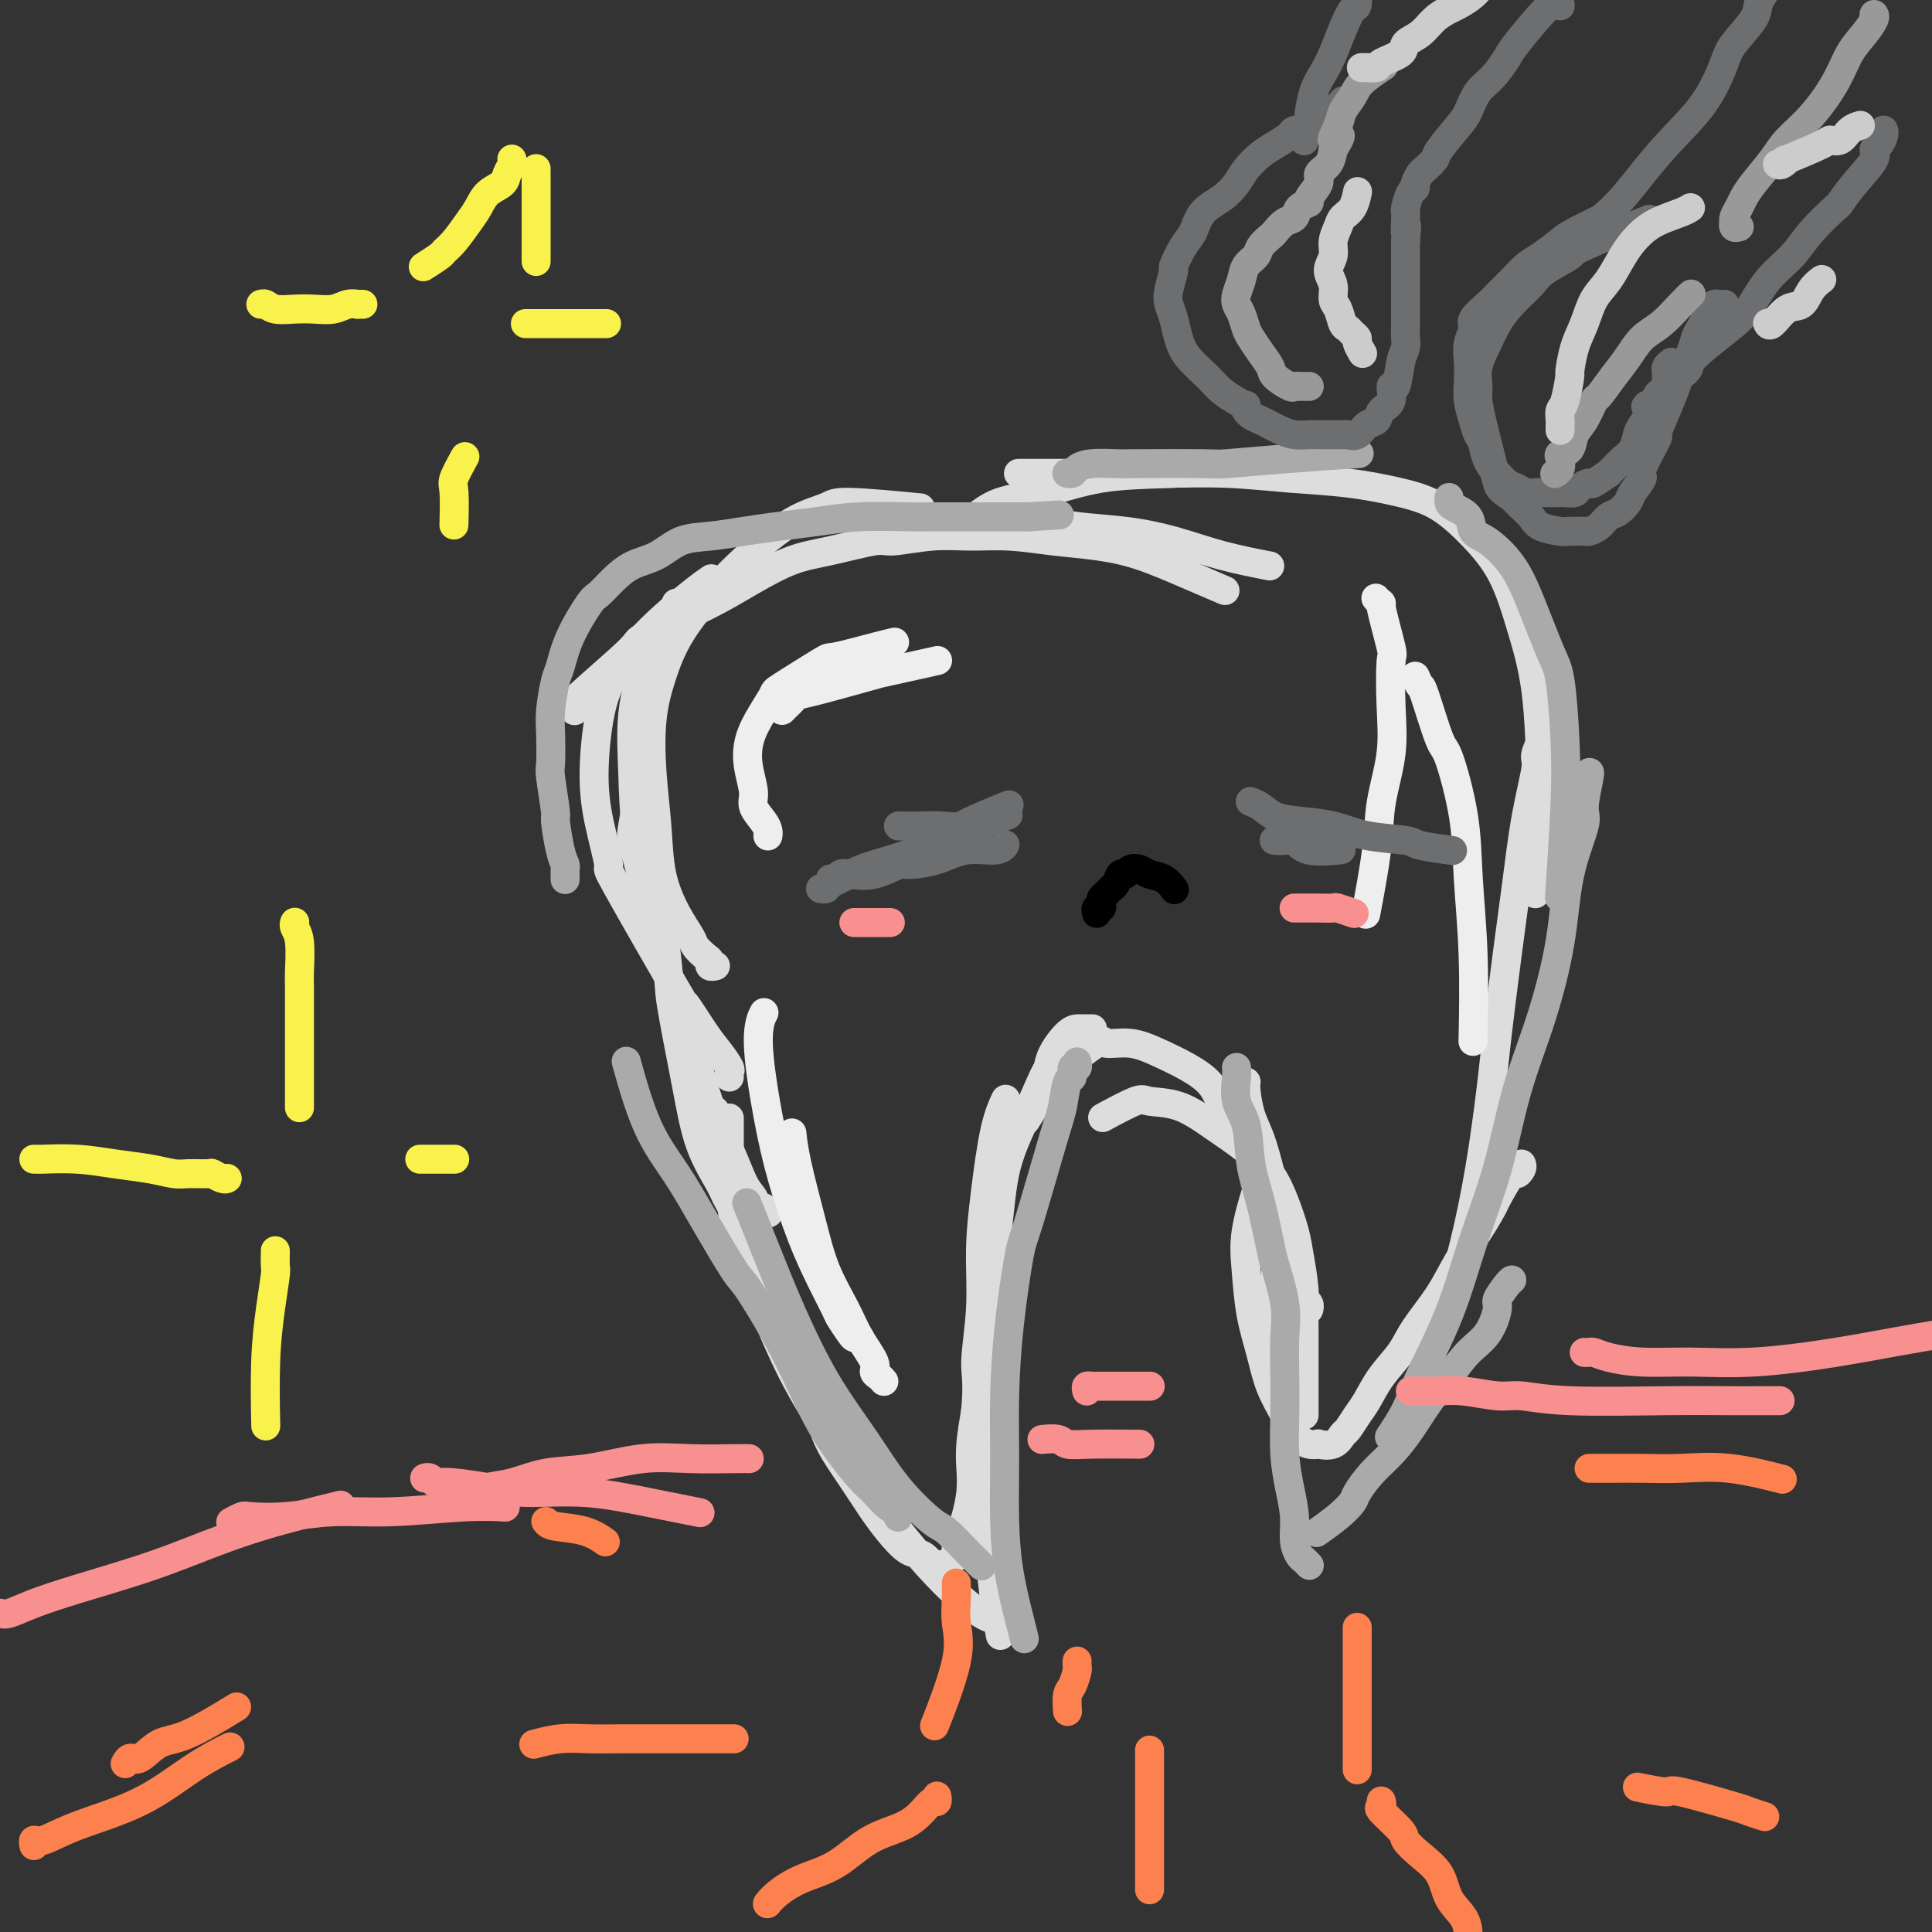<svg viewBox='0 0 400 400' version='1.1' xmlns='http://www.w3.org/2000/svg' xmlns:xlink='http://www.w3.org/1999/xlink'><rect x="0" y="0" width="400" height="400" fill="#333333" stroke="none"/><g fill='none' stroke='#DDDDDD' stroke-width='6' stroke-linecap='round' stroke-linejoin='round'><path d='M156,257c0.249,-0.305 0.497,-0.609 0,-1c-0.497,-0.391 -1.740,-0.868 -2,-1c-0.260,-0.132 0.462,0.082 0,-1c-0.462,-1.082 -2.107,-3.459 -3,-5c-0.893,-1.541 -1.035,-2.245 -2,-4c-0.965,-1.755 -2.753,-4.562 -4,-8c-1.247,-3.438 -1.953,-7.507 -3,-13c-1.047,-5.493 -2.435,-12.411 -3,-16c-0.565,-3.589 -0.306,-3.851 -1,-10c-0.694,-6.149 -2.341,-18.185 -3,-23c-0.659,-4.815 -0.329,-2.407 0,0'/><path d='M159,251c0.088,0.126 0.176,0.252 0,0c-0.176,-0.252 -0.616,-0.883 -1,-1c-0.384,-0.117 -0.714,0.278 -1,0c-0.286,-0.278 -0.529,-1.231 -1,-2c-0.471,-0.769 -1.169,-1.353 -2,-3c-0.831,-1.647 -1.795,-4.355 -3,-7c-1.205,-2.645 -2.650,-5.226 -4,-9c-1.350,-3.774 -2.603,-8.740 -4,-13c-1.397,-4.260 -2.938,-7.813 -5,-15c-2.062,-7.187 -4.646,-18.009 -6,-23c-1.354,-4.991 -1.480,-4.151 -1,-7c0.480,-2.849 1.566,-9.385 2,-12c0.434,-2.615 0.217,-1.307 0,0'/><path d='M149,244c0.060,-0.187 0.120,-0.373 0,-1c-0.120,-0.627 -0.422,-1.693 -1,-3c-0.578,-1.307 -1.434,-2.853 -2,-5c-0.566,-2.147 -0.842,-4.894 -1,-6c-0.158,-1.106 -0.196,-0.569 -1,-4c-0.804,-3.431 -2.373,-10.828 -4,-17c-1.627,-6.172 -3.313,-11.119 -4,-14c-0.687,-2.881 -0.374,-3.698 -1,-7c-0.626,-3.302 -2.192,-9.090 -3,-14c-0.808,-4.910 -0.857,-8.941 -1,-13c-0.143,-4.059 -0.378,-8.146 0,-12c0.378,-3.854 1.369,-7.476 3,-11c1.631,-3.524 3.901,-6.949 5,-9c1.099,-2.051 1.028,-2.729 1,-3c-0.028,-0.271 -0.014,-0.136 0,0'/><path d='M151,223c-0.046,-0.382 -0.091,-0.765 0,-1c0.091,-0.235 0.320,-0.323 0,-1c-0.320,-0.677 -1.187,-1.942 -2,-3c-0.813,-1.058 -1.571,-1.909 -3,-4c-1.429,-2.091 -3.528,-5.424 -4,-6c-0.472,-0.576 0.682,1.604 -2,-3c-2.682,-4.604 -9.200,-15.992 -12,-21c-2.800,-5.008 -1.882,-3.634 -2,-5c-0.118,-1.366 -1.271,-5.471 -2,-9c-0.729,-3.529 -1.035,-6.482 -1,-10c0.035,-3.518 0.409,-7.601 1,-11c0.591,-3.399 1.399,-6.112 3,-9c1.601,-2.888 3.996,-5.949 7,-9c3.004,-3.051 6.616,-6.091 9,-8c2.384,-1.909 3.538,-2.688 4,-3c0.462,-0.312 0.231,-0.156 0,0'/><path d='M148,200c0.117,-0.026 0.235,-0.052 0,0c-0.235,0.052 -0.821,0.182 -1,0c-0.179,-0.182 0.049,-0.674 0,-1c-0.049,-0.326 -0.374,-0.484 -1,-1c-0.626,-0.516 -1.554,-1.389 -2,-2c-0.446,-0.611 -0.410,-0.959 -1,-2c-0.590,-1.041 -1.806,-2.775 -3,-5c-1.194,-2.225 -2.368,-4.941 -3,-8c-0.632,-3.059 -0.724,-6.460 -1,-10c-0.276,-3.540 -0.736,-7.218 -1,-11c-0.264,-3.782 -0.332,-7.667 0,-11c0.332,-3.333 1.065,-6.114 2,-9c0.935,-2.886 2.072,-5.876 4,-9c1.928,-3.124 4.648,-6.383 7,-9c2.352,-2.617 4.335,-4.592 7,-7c2.665,-2.408 6.013,-5.247 9,-7c2.987,-1.753 5.615,-2.418 7,-3c1.385,-0.582 1.527,-1.080 5,-1c3.473,0.080 10.278,0.737 13,1c2.722,0.263 1.361,0.131 0,0'/><path d='M119,147c-0.048,0.121 -0.096,0.242 0,0c0.096,-0.242 0.336,-0.847 0,-1c-0.336,-0.153 -1.250,0.147 1,-2c2.250,-2.147 7.663,-6.741 10,-9c2.337,-2.259 1.600,-2.184 3,-3c1.400,-0.816 4.939,-2.521 8,-4c3.061,-1.479 5.643,-2.730 8,-4c2.357,-1.270 4.489,-2.560 7,-4c2.511,-1.440 5.400,-3.031 8,-4c2.600,-0.969 4.909,-1.317 8,-2c3.091,-0.683 6.963,-1.700 9,-2c2.037,-0.300 2.239,0.119 4,0c1.761,-0.119 5.080,-0.775 8,-1c2.920,-0.225 5.442,-0.017 8,0c2.558,0.017 5.154,-0.155 8,0c2.846,0.155 5.944,0.637 9,1c3.056,0.363 6.070,0.605 9,1c2.930,0.395 5.775,0.941 9,2c3.225,1.059 6.830,2.631 10,4c3.170,1.369 5.906,2.534 7,3c1.094,0.466 0.547,0.233 0,0'/><path d='M181,107c1.808,-0.009 3.616,-0.017 5,0c1.384,0.017 2.343,0.060 2,0c-0.343,-0.060 -1.989,-0.224 3,0c4.989,0.224 16.613,0.836 22,1c5.387,0.164 4.536,-0.118 5,0c0.464,0.118 2.241,0.638 5,1c2.759,0.362 6.499,0.567 10,1c3.501,0.433 6.763,1.096 10,2c3.237,0.904 6.448,2.051 10,3c3.552,0.949 7.443,1.700 9,2c1.557,0.300 0.778,0.150 0,0'/><path d='M200,110c-0.109,0.218 -0.218,0.436 0,0c0.218,-0.436 0.764,-1.525 1,-2c0.236,-0.475 0.162,-0.337 1,-1c0.838,-0.663 2.589,-2.128 5,-3c2.411,-0.872 5.484,-1.152 9,-2c3.516,-0.848 7.475,-2.266 12,-3c4.525,-0.734 9.615,-0.784 15,-1c5.385,-0.216 11.065,-0.597 15,-1c3.935,-0.403 6.124,-0.830 7,-1c0.876,-0.170 0.438,-0.085 0,0'/><path d='M211,98c-0.123,-0.000 -0.246,-0.000 0,0c0.246,0.000 0.860,0.000 2,0c1.140,-0.000 2.806,-0.001 4,0c1.194,0.001 1.917,0.003 4,0c2.083,-0.003 5.525,-0.013 9,0c3.475,0.013 6.983,0.048 11,0c4.017,-0.048 8.543,-0.178 13,0c4.457,0.178 8.844,0.663 13,1c4.156,0.337 8.082,0.525 12,1c3.918,0.475 7.829,1.238 11,2c3.171,0.762 5.602,1.524 8,3c2.398,1.476 4.761,3.667 7,6c2.239,2.333 4.352,4.809 6,8c1.648,3.191 2.830,7.096 4,11c1.170,3.904 2.327,7.806 3,13c0.673,5.194 0.861,11.681 1,15c0.139,3.319 0.230,3.471 0,8c-0.230,4.529 -0.780,13.437 -1,17c-0.220,3.563 -0.110,1.782 0,0'/><path d='M321,148c-0.405,0.445 -0.811,0.890 -1,1c-0.189,0.110 -0.162,-0.116 0,0c0.162,0.116 0.458,0.573 0,2c-0.458,1.427 -1.669,3.825 -2,5c-0.331,1.175 0.220,1.129 0,3c-0.220,1.871 -1.210,5.661 -2,10c-0.790,4.339 -1.380,9.227 -2,14c-0.620,4.773 -1.271,9.432 -2,15c-0.729,5.568 -1.537,12.046 -2,16c-0.463,3.954 -0.581,5.385 -1,9c-0.419,3.615 -1.139,9.414 -2,15c-0.861,5.586 -1.863,10.958 -3,16c-1.137,5.042 -2.408,9.754 -4,15c-1.592,5.246 -3.506,11.028 -5,15c-1.494,3.972 -2.570,6.135 -3,7c-0.430,0.865 -0.215,0.433 0,0'/><path d='M315,241c0.106,0.271 0.213,0.542 0,1c-0.213,0.458 -0.745,1.104 -1,1c-0.255,-0.104 -0.235,-0.957 -1,0c-0.765,0.957 -2.317,3.723 -3,5c-0.683,1.277 -0.497,1.065 -1,2c-0.503,0.935 -1.694,3.018 -3,5c-1.306,1.982 -2.727,3.862 -4,6c-1.273,2.138 -2.400,4.533 -4,7c-1.600,2.467 -3.674,5.005 -5,7c-1.326,1.995 -1.903,3.445 -3,5c-1.097,1.555 -2.713,3.213 -4,5c-1.287,1.787 -2.244,3.702 -3,5c-0.756,1.298 -1.310,1.980 -2,3c-0.690,1.020 -1.514,2.378 -2,3c-0.486,0.622 -0.633,0.507 -1,1c-0.367,0.493 -0.953,1.593 -2,2c-1.047,0.407 -2.556,0.122 -3,0c-0.444,-0.122 0.177,-0.082 0,0c-0.177,0.082 -1.154,0.205 -2,0c-0.846,-0.205 -1.563,-0.737 -2,-1c-0.437,-0.263 -0.593,-0.257 -1,-1c-0.407,-0.743 -1.065,-2.234 -2,-4c-0.935,-1.766 -2.147,-3.809 -3,-6c-0.853,-2.191 -1.345,-4.532 -2,-7c-0.655,-2.468 -1.471,-5.062 -2,-8c-0.529,-2.938 -0.771,-6.221 -1,-9c-0.229,-2.779 -0.446,-5.056 0,-8c0.446,-2.944 1.556,-6.555 2,-8c0.444,-1.445 0.222,-0.722 0,0'/><path d='M263,285c0.000,0.062 0.000,0.123 0,0c-0.000,-0.123 -0.001,-0.432 0,-1c0.001,-0.568 0.004,-1.395 0,-2c-0.004,-0.605 -0.015,-0.987 0,-2c0.015,-1.013 0.056,-2.655 0,-4c-0.056,-1.345 -0.211,-2.393 0,-4c0.211,-1.607 0.786,-3.774 1,-6c0.214,-2.226 0.066,-4.510 0,-6c-0.066,-1.490 -0.048,-2.185 0,-4c0.048,-1.815 0.128,-4.748 0,-7c-0.128,-2.252 -0.465,-3.823 -1,-6c-0.535,-2.177 -1.268,-4.962 -2,-7c-0.732,-2.038 -1.464,-3.330 -2,-5c-0.536,-1.670 -0.875,-3.719 -1,-5c-0.125,-1.281 -0.036,-1.795 0,-2c0.036,-0.205 0.018,-0.103 0,0'/><path d='M270,293c-0.000,-0.194 -0.000,-0.388 0,-1c0.000,-0.612 0.001,-1.641 0,-2c-0.001,-0.359 -0.003,-0.048 0,-3c0.003,-2.952 0.013,-9.165 0,-12c-0.013,-2.835 -0.047,-2.290 0,-3c0.047,-0.710 0.177,-2.674 0,-5c-0.177,-2.326 -0.659,-5.012 -1,-7c-0.341,-1.988 -0.539,-3.276 -1,-5c-0.461,-1.724 -1.184,-3.884 -2,-6c-0.816,-2.116 -1.725,-4.188 -3,-6c-1.275,-1.812 -2.918,-3.364 -5,-5c-2.082,-1.636 -4.605,-3.355 -7,-5c-2.395,-1.645 -4.664,-3.214 -7,-4c-2.336,-0.786 -4.740,-0.788 -6,-1c-1.260,-0.212 -1.378,-0.634 -3,0c-1.622,0.634 -4.749,2.324 -6,3c-1.251,0.676 -0.625,0.338 0,0'/><path d='M271,271c0.006,-0.025 0.013,-0.050 0,0c-0.013,0.050 -0.045,0.175 0,0c0.045,-0.175 0.166,-0.650 0,-1c-0.166,-0.350 -0.619,-0.575 -1,-1c-0.381,-0.425 -0.688,-1.051 -1,-2c-0.312,-0.949 -0.627,-2.223 -1,-3c-0.373,-0.777 -0.804,-1.059 -1,-2c-0.196,-0.941 -0.157,-2.543 -1,-5c-0.843,-2.457 -2.570,-5.770 -4,-9c-1.430,-3.230 -2.565,-6.377 -3,-8c-0.435,-1.623 -0.169,-1.722 -1,-3c-0.831,-1.278 -2.758,-3.734 -4,-6c-1.242,-2.266 -1.798,-4.343 -3,-6c-1.202,-1.657 -3.051,-2.894 -5,-4c-1.949,-1.106 -3.998,-2.081 -6,-3c-2.002,-0.919 -3.957,-1.781 -6,-2c-2.043,-0.219 -4.174,0.206 -5,0c-0.826,-0.206 -0.349,-1.041 -2,0c-1.651,1.041 -5.432,3.960 -7,5c-1.568,1.040 -0.922,0.203 -2,2c-1.078,1.797 -3.879,6.228 -5,8c-1.121,1.772 -0.560,0.886 0,0'/><path d='M226,213c-0.055,0.000 -0.111,0.001 0,0c0.111,-0.001 0.387,-0.002 0,0c-0.387,0.002 -1.438,0.008 -2,0c-0.562,-0.008 -0.635,-0.030 -1,0c-0.365,0.030 -1.023,0.111 -2,1c-0.977,0.889 -2.272,2.586 -3,4c-0.728,1.414 -0.889,2.544 -1,3c-0.111,0.456 -0.171,0.238 -1,2c-0.829,1.762 -2.428,5.502 -4,9c-1.572,3.498 -3.117,6.752 -4,11c-0.883,4.248 -1.106,9.489 -2,15c-0.894,5.511 -2.461,11.294 -3,17c-0.539,5.706 -0.050,11.337 0,17c0.050,5.663 -0.340,11.357 0,17c0.340,5.643 1.411,11.234 2,15c0.589,3.766 0.697,5.706 1,8c0.303,2.294 0.801,4.941 1,6c0.199,1.059 0.100,0.529 0,0'/><path d='M204,276c-0.423,1.751 -0.846,3.502 -1,4c-0.154,0.498 -0.039,-0.258 0,1c0.039,1.258 0.000,4.528 0,6c-0.000,1.472 0.037,1.145 0,3c-0.037,1.855 -0.150,5.891 0,9c0.150,3.109 0.562,5.292 1,8c0.438,2.708 0.903,5.941 1,9c0.097,3.059 -0.173,5.945 0,8c0.173,2.055 0.787,3.281 1,5c0.213,1.719 0.023,3.932 0,5c-0.023,1.068 0.122,0.990 0,1c-0.122,0.010 -0.510,0.109 -1,0c-0.490,-0.109 -1.082,-0.427 -2,-1c-0.918,-0.573 -2.161,-1.401 -4,-3c-1.839,-1.599 -4.272,-3.968 -7,-7c-2.728,-3.032 -5.750,-6.726 -9,-11c-3.250,-4.274 -6.727,-9.127 -10,-14c-3.273,-4.873 -6.341,-9.765 -9,-15c-2.659,-5.235 -4.909,-10.811 -7,-16c-2.091,-5.189 -4.024,-9.989 -5,-15c-0.976,-5.011 -0.993,-10.234 -1,-14c-0.007,-3.766 -0.002,-6.076 0,-7c0.002,-0.924 0.001,-0.462 0,0'/><path d='M148,230c-0.009,0.007 -0.018,0.014 0,0c0.018,-0.014 0.062,-0.048 0,0c-0.062,0.048 -0.231,0.178 0,1c0.231,0.822 0.861,2.336 1,4c0.139,1.664 -0.214,3.476 0,5c0.214,1.524 0.993,2.758 2,5c1.007,2.242 2.240,5.491 3,8c0.760,2.509 1.045,4.276 2,7c0.955,2.724 2.579,6.403 4,10c1.421,3.597 2.639,7.110 4,10c1.361,2.890 2.864,5.157 4,8c1.136,2.843 1.906,6.261 3,9c1.094,2.739 2.512,4.797 4,7c1.488,2.203 3.045,4.550 4,6c0.955,1.450 1.307,2.004 2,3c0.693,0.996 1.729,2.435 3,4c1.271,1.565 2.779,3.256 4,4c1.221,0.744 2.155,0.540 3,1c0.845,0.460 1.602,1.584 2,2c0.398,0.416 0.436,0.123 1,0c0.564,-0.123 1.653,-0.076 2,0c0.347,0.076 -0.048,0.183 0,0c0.048,-0.183 0.537,-0.655 1,-1c0.463,-0.345 0.898,-0.562 1,-1c0.102,-0.438 -0.130,-1.095 0,-2c0.130,-0.905 0.623,-2.056 1,-3c0.377,-0.944 0.640,-1.681 1,-3c0.360,-1.319 0.818,-3.219 1,-5c0.182,-1.781 0.087,-3.441 0,-5c-0.087,-1.559 -0.168,-3.017 0,-5c0.168,-1.983 0.584,-4.492 1,-7'/><path d='M202,292c0.555,-6.395 -0.056,-7.381 0,-10c0.056,-2.619 0.779,-6.871 1,-11c0.221,-4.129 -0.060,-8.137 0,-12c0.060,-3.863 0.459,-7.582 1,-12c0.541,-4.418 1.223,-9.536 2,-13c0.777,-3.464 1.651,-5.276 2,-6c0.349,-0.724 0.175,-0.362 0,0'/></g>
<g fill='none' stroke='#EEEEEE' stroke-width='6' stroke-linecap='round' stroke-linejoin='round'><path d='M183,286c-0.290,-0.339 -0.579,-0.678 -1,-1c-0.421,-0.322 -0.973,-0.627 -1,-1c-0.027,-0.373 0.471,-0.813 0,-2c-0.471,-1.187 -1.912,-3.120 -3,-5c-1.088,-1.880 -1.822,-3.706 -3,-6c-1.178,-2.294 -2.799,-5.057 -4,-8c-1.201,-2.943 -1.982,-6.067 -3,-10c-1.018,-3.933 -2.274,-8.674 -3,-12c-0.726,-3.326 -0.922,-5.236 -1,-6c-0.078,-0.764 -0.039,-0.382 0,0'/><path d='M178,277c-0.367,0.029 -0.733,0.058 -1,0c-0.267,-0.058 -0.433,-0.204 -1,-1c-0.567,-0.796 -1.534,-2.241 -2,-3c-0.466,-0.759 -0.431,-0.830 -1,-2c-0.569,-1.170 -1.740,-3.439 -3,-6c-1.260,-2.561 -2.607,-5.415 -4,-9c-1.393,-3.585 -2.832,-7.900 -4,-12c-1.168,-4.100 -2.066,-7.986 -3,-13c-0.934,-5.014 -1.905,-11.158 -2,-15c-0.095,-3.842 0.687,-5.384 1,-6c0.313,-0.616 0.156,-0.308 0,0'/><path d='M159,173c-0.014,0.073 -0.027,0.145 0,0c0.027,-0.145 0.095,-0.509 0,-1c-0.095,-0.491 -0.352,-1.110 -1,-2c-0.648,-0.890 -1.686,-2.053 -2,-3c-0.314,-0.947 0.095,-1.680 0,-3c-0.095,-1.320 -0.695,-3.228 -1,-5c-0.305,-1.772 -0.316,-3.407 0,-5c0.316,-1.593 0.957,-3.143 2,-5c1.043,-1.857 2.488,-4.021 3,-5c0.512,-0.979 0.092,-0.774 2,-2c1.908,-1.226 6.144,-3.884 8,-5c1.856,-1.116 1.333,-0.691 3,-1c1.667,-0.309 5.526,-1.352 8,-2c2.474,-0.648 3.564,-0.899 4,-1c0.436,-0.101 0.218,-0.050 0,0'/><path d='M162,147c0.024,-0.024 0.047,-0.049 0,0c-0.047,0.049 -0.166,0.170 0,0c0.166,-0.170 0.616,-0.631 1,-1c0.384,-0.369 0.700,-0.647 1,-1c0.300,-0.353 0.583,-0.781 1,-1c0.417,-0.219 0.968,-0.227 4,-1c3.032,-0.773 8.545,-2.310 11,-3c2.455,-0.690 1.853,-0.532 4,-1c2.147,-0.468 7.042,-1.562 9,-2c1.958,-0.438 0.979,-0.219 0,0'/><path d='M285,124c-0.129,-0.145 -0.259,-0.291 0,0c0.259,0.291 0.906,1.018 1,1c0.094,-0.018 -0.365,-0.782 0,1c0.365,1.782 1.555,6.108 2,8c0.445,1.892 0.146,1.348 0,3c-0.146,1.652 -0.137,5.499 0,9c0.137,3.501 0.404,6.656 0,10c-0.404,3.344 -1.479,6.876 -2,10c-0.521,3.124 -0.486,5.841 -1,10c-0.514,4.159 -1.575,9.760 -2,12c-0.425,2.240 -0.212,1.120 0,0'/><path d='M293,140c0.390,0.880 0.781,1.760 1,2c0.219,0.240 0.268,-0.158 1,2c0.732,2.158 2.147,6.874 3,9c0.853,2.126 1.143,1.661 2,4c0.857,2.339 2.282,7.480 3,12c0.718,4.520 0.728,8.418 1,13c0.272,4.582 0.804,9.849 1,16c0.196,6.151 0.056,13.186 0,16c-0.056,2.814 -0.028,1.407 0,0'/></g>
<g fill='none' stroke='#6D6E70' stroke-width='6' stroke-linecap='round' stroke-linejoin='round'><path d='M186,171c0.521,0.001 1.041,0.002 1,0c-0.041,-0.002 -0.644,-0.008 0,0c0.644,0.008 2.534,0.030 4,0c1.466,-0.030 2.506,-0.111 4,0c1.494,0.111 3.441,0.415 6,0c2.559,-0.415 5.731,-1.547 7,-2c1.269,-0.453 0.634,-0.226 0,0'/><path d='M170,184c-0.109,-0.017 -0.218,-0.035 0,0c0.218,0.035 0.761,0.121 1,0c0.239,-0.121 0.172,-0.450 1,-1c0.828,-0.550 2.549,-1.321 4,-2c1.451,-0.679 2.632,-1.265 5,-2c2.368,-0.735 5.923,-1.620 9,-3c3.077,-1.380 5.674,-3.256 9,-5c3.326,-1.744 7.379,-3.355 9,-4c1.621,-0.645 0.811,-0.322 0,0'/><path d='M172,182c0.024,0.008 0.049,0.016 0,0c-0.049,-0.016 -0.171,-0.055 0,0c0.171,0.055 0.635,0.203 1,0c0.365,-0.203 0.633,-0.758 1,-1c0.367,-0.242 0.834,-0.172 2,0c1.166,0.172 3.030,0.445 5,0c1.970,-0.445 4.047,-1.607 5,-2c0.953,-0.393 0.781,-0.018 2,0c1.219,0.018 3.829,-0.321 6,-1c2.171,-0.679 3.901,-1.697 6,-2c2.099,-0.303 4.565,0.111 6,0c1.435,-0.111 1.839,-0.746 2,-1c0.161,-0.254 0.081,-0.127 0,0'/><path d='M259,166c0.044,0.016 0.088,0.032 0,0c-0.088,-0.032 -0.307,-0.112 0,0c0.307,0.112 1.141,0.415 2,1c0.859,0.585 1.744,1.452 3,2c1.256,0.548 2.884,0.777 5,1c2.116,0.223 4.719,0.442 7,1c2.281,0.558 4.241,1.456 7,2c2.759,0.544 6.317,0.733 8,1c1.683,0.267 1.492,0.610 3,1c1.508,0.390 4.717,0.826 6,1c1.283,0.174 0.642,0.087 0,0'/><path d='M264,174c-0.177,-0.016 -0.355,-0.032 0,0c0.355,0.032 1.241,0.114 2,0c0.759,-0.114 1.389,-0.422 2,0c0.611,0.422 1.203,1.575 3,2c1.797,0.425 4.799,0.121 6,0c1.201,-0.121 0.600,-0.061 0,0'/></g>
<g fill='none' stroke='#F99090' stroke-width='6' stroke-linecap='round' stroke-linejoin='round'><path d='M268,188c-0.062,0.000 -0.125,0.000 0,0c0.125,-0.000 0.437,-0.001 1,0c0.563,0.001 1.377,0.004 2,0c0.623,-0.004 1.054,-0.015 2,0c0.946,0.015 2.408,0.056 3,0c0.592,-0.056 0.313,-0.207 1,0c0.687,0.207 2.339,0.774 3,1c0.661,0.226 0.330,0.113 0,0'/><path d='M177,191c-0.190,0.000 -0.380,0.000 0,0c0.380,0.000 1.329,0.000 2,0c0.671,0.000 1.065,0.000 2,0c0.935,0.000 2.410,0.000 3,0c0.590,0.000 0.295,0.000 0,0'/></g>
<g fill='none' stroke='#000000' stroke-width='6' stroke-linecap='round' stroke-linejoin='round'><path d='M227,189c-0.008,-0.032 -0.016,-0.064 0,0c0.016,0.064 0.056,0.224 0,0c-0.056,-0.224 -0.208,-0.834 0,-1c0.208,-0.166 0.777,0.110 1,0c0.223,-0.110 0.101,-0.605 0,-1c-0.101,-0.395 -0.182,-0.688 0,-1c0.182,-0.312 0.626,-0.643 1,-1c0.374,-0.357 0.677,-0.740 1,-1c0.323,-0.260 0.667,-0.396 1,-1c0.333,-0.604 0.655,-1.675 1,-2c0.345,-0.325 0.715,0.097 1,0c0.285,-0.097 0.486,-0.712 1,-1c0.514,-0.288 1.339,-0.248 2,0c0.661,0.248 1.156,0.706 2,1c0.844,0.294 2.035,0.425 3,1c0.965,0.575 1.704,1.593 2,2c0.296,0.407 0.148,0.204 0,0'/></g>
<g fill='none' stroke='#AAAAAA' stroke-width='6' stroke-linecap='round' stroke-linejoin='round'><path d='M203,324c0.016,0.016 0.032,0.033 0,0c-0.032,-0.033 -0.113,-0.114 0,0c0.113,0.114 0.421,0.424 0,0c-0.421,-0.424 -1.570,-1.582 -2,-2c-0.430,-0.418 -0.142,-0.095 -1,-1c-0.858,-0.905 -2.863,-3.039 -4,-4c-1.137,-0.961 -1.405,-0.748 -3,-2c-1.595,-1.252 -4.515,-3.967 -7,-7c-2.485,-3.033 -4.533,-6.383 -7,-10c-2.467,-3.617 -5.352,-7.499 -8,-12c-2.648,-4.501 -5.060,-9.619 -7,-14c-1.940,-4.381 -3.407,-8.026 -5,-12c-1.593,-3.974 -3.312,-8.278 -4,-10c-0.688,-1.722 -0.344,-0.861 0,0'/><path d='M186,314c-0.041,0.103 -0.082,0.206 0,0c0.082,-0.206 0.287,-0.721 0,-1c-0.287,-0.279 -1.066,-0.322 -2,-1c-0.934,-0.678 -2.023,-1.990 -3,-3c-0.977,-1.010 -1.840,-1.717 -3,-3c-1.160,-1.283 -2.615,-3.143 -4,-5c-1.385,-1.857 -2.700,-3.713 -4,-6c-1.300,-2.287 -2.587,-5.006 -4,-8c-1.413,-2.994 -2.953,-6.261 -5,-10c-2.047,-3.739 -4.602,-7.948 -6,-10c-1.398,-2.052 -1.640,-1.946 -3,-4c-1.360,-2.054 -3.840,-6.269 -6,-10c-2.160,-3.731 -4.002,-6.980 -6,-10c-1.998,-3.020 -4.153,-5.813 -6,-10c-1.847,-4.187 -3.385,-9.768 -4,-12c-0.615,-2.232 -0.308,-1.116 0,0'/><path d='M117,182c-0.000,-0.032 -0.000,-0.064 0,0c0.000,0.064 0.001,0.225 0,0c-0.001,-0.225 -0.003,-0.836 0,-1c0.003,-0.164 0.011,0.120 0,0c-0.011,-0.120 -0.040,-0.642 0,-1c0.040,-0.358 0.151,-0.551 0,-1c-0.151,-0.449 -0.562,-1.152 -1,-3c-0.438,-1.848 -0.902,-4.840 -1,-6c-0.098,-1.160 0.169,-0.488 0,-2c-0.169,-1.512 -0.774,-5.207 -1,-7c-0.226,-1.793 -0.072,-1.685 0,-3c0.072,-1.315 0.062,-4.053 0,-6c-0.062,-1.947 -0.175,-3.103 0,-5c0.175,-1.897 0.637,-4.534 1,-6c0.363,-1.466 0.627,-1.760 1,-3c0.373,-1.240 0.853,-3.424 2,-6c1.147,-2.576 2.960,-5.542 4,-7c1.040,-1.458 1.309,-1.406 2,-2c0.691,-0.594 1.806,-1.833 3,-3c1.194,-1.167 2.467,-2.263 4,-3c1.533,-0.737 3.327,-1.115 5,-2c1.673,-0.885 3.224,-2.278 5,-3c1.776,-0.722 3.775,-0.771 6,-1c2.225,-0.229 4.676,-0.636 7,-1c2.324,-0.364 4.521,-0.686 7,-1c2.479,-0.314 5.240,-0.620 8,-1c2.760,-0.380 5.519,-0.834 9,-1c3.481,-0.166 7.686,-0.045 10,0c2.314,0.045 2.738,0.012 5,0c2.262,-0.012 6.360,-0.003 10,0c3.640,0.003 6.820,0.002 10,0'/><path d='M213,107c11.000,-0.667 5.500,-0.333 0,0'/><path d='M221,98c-0.097,-0.022 -0.193,-0.044 0,0c0.193,0.044 0.677,0.156 1,0c0.323,-0.156 0.487,-0.578 1,-1c0.513,-0.422 1.376,-0.844 3,-1c1.624,-0.156 4.007,-0.044 5,0c0.993,0.044 0.594,0.022 4,0c3.406,-0.022 10.617,-0.045 14,0c3.383,0.045 2.938,0.156 5,0c2.062,-0.156 6.632,-0.581 12,-1c5.368,-0.419 11.534,-0.834 14,-1c2.466,-0.166 1.233,-0.083 0,0'/><path d='M300,103c-0.026,0.348 -0.053,0.696 0,1c0.053,0.304 0.184,0.564 1,1c0.816,0.436 2.317,1.048 3,2c0.683,0.952 0.546,2.243 1,3c0.454,0.757 1.497,0.979 3,2c1.503,1.021 3.464,2.841 5,5c1.536,2.159 2.647,4.656 4,8c1.353,3.344 2.947,7.536 4,10c1.053,2.464 1.564,3.199 2,6c0.436,2.801 0.797,7.668 1,12c0.203,4.332 0.247,8.128 0,14c-0.247,5.872 -0.785,13.821 -1,17c-0.215,3.179 -0.108,1.590 0,0'/><path d='M329,160c-0.036,0.052 -0.072,0.104 0,0c0.072,-0.104 0.253,-0.364 0,1c-0.253,1.364 -0.940,4.350 -1,6c-0.060,1.650 0.508,1.963 0,4c-0.508,2.037 -2.091,5.798 -3,10c-0.909,4.202 -1.145,8.844 -2,14c-0.855,5.156 -2.330,10.827 -4,16c-1.670,5.173 -3.536,9.849 -5,15c-1.464,5.151 -2.526,10.777 -4,16c-1.474,5.223 -3.359,10.041 -5,15c-1.641,4.959 -3.039,10.058 -5,15c-1.961,4.942 -4.484,9.727 -6,13c-1.516,3.273 -2.023,5.035 -3,7c-0.977,1.965 -2.422,4.133 -3,5c-0.578,0.867 -0.289,0.434 0,0'/><path d='M313,265c-0.187,0.109 -0.374,0.219 -1,1c-0.626,0.781 -1.693,2.235 -2,3c-0.307,0.765 0.144,0.842 0,2c-0.144,1.158 -0.884,3.397 -2,5c-1.116,1.603 -2.608,2.571 -4,4c-1.392,1.429 -2.683,3.319 -4,5c-1.317,1.681 -2.661,3.154 -4,5c-1.339,1.846 -2.672,4.065 -4,6c-1.328,1.935 -2.650,3.584 -4,5c-1.350,1.416 -2.727,2.597 -4,4c-1.273,1.403 -2.443,3.028 -3,4c-0.557,0.972 -0.500,1.291 -1,2c-0.500,0.709 -1.558,1.806 -3,3c-1.442,1.194 -3.269,2.484 -4,3c-0.731,0.516 -0.365,0.258 0,0'/><path d='M271,324c0.007,0.007 0.013,0.014 0,0c-0.013,-0.014 -0.046,-0.050 0,0c0.046,0.050 0.171,0.185 0,0c-0.171,-0.185 -0.637,-0.690 -1,-1c-0.363,-0.310 -0.623,-0.425 -1,-1c-0.377,-0.575 -0.872,-1.610 -1,-3c-0.128,-1.390 0.109,-3.134 0,-5c-0.109,-1.866 -0.566,-3.852 -1,-6c-0.434,-2.148 -0.847,-4.457 -1,-7c-0.153,-2.543 -0.048,-5.319 0,-8c0.048,-2.681 0.039,-5.269 0,-8c-0.039,-2.731 -0.107,-5.607 0,-8c0.107,-2.393 0.390,-4.303 0,-7c-0.390,-2.697 -1.451,-6.181 -2,-8c-0.549,-1.819 -0.585,-1.972 -1,-4c-0.415,-2.028 -1.207,-5.929 -2,-9c-0.793,-3.071 -1.585,-5.310 -2,-8c-0.415,-2.690 -0.451,-5.831 -1,-8c-0.549,-2.169 -1.611,-3.365 -2,-5c-0.389,-1.635 -0.105,-3.709 0,-5c0.105,-1.291 0.030,-1.797 0,-2c-0.030,-0.203 -0.015,-0.101 0,0'/><path d='M223,220c-0.032,-0.130 -0.064,-0.260 0,0c0.064,0.260 0.224,0.909 0,1c-0.224,0.091 -0.834,-0.375 -1,0c-0.166,0.375 0.110,1.593 0,2c-0.110,0.407 -0.606,0.005 -1,1c-0.394,0.995 -0.687,3.389 -1,5c-0.313,1.611 -0.648,2.438 -2,7c-1.352,4.562 -3.721,12.857 -5,17c-1.279,4.143 -1.468,4.134 -2,7c-0.532,2.866 -1.409,8.608 -2,14c-0.591,5.392 -0.898,10.434 -1,15c-0.102,4.566 0.001,8.657 0,13c-0.001,4.343 -0.105,8.940 0,13c0.105,4.060 0.420,7.583 1,11c0.580,3.417 1.425,6.728 2,9c0.575,2.272 0.878,3.506 1,4c0.122,0.494 0.061,0.247 0,0'/></g>
<g fill='none' stroke='#F9F24D' stroke-width='6' stroke-linecap='round' stroke-linejoin='round'><path d='M106,33c0.007,0.018 0.015,0.035 0,0c-0.015,-0.035 -0.052,-0.124 0,0c0.052,0.124 0.194,0.459 0,1c-0.194,0.541 -0.722,1.287 -1,2c-0.278,0.713 -0.304,1.391 -1,2c-0.696,0.609 -2.060,1.147 -3,2c-0.940,0.853 -1.454,2.020 -2,3c-0.546,0.980 -1.124,1.773 -2,3c-0.876,1.227 -2.050,2.890 -3,4c-0.950,1.110 -1.677,1.669 -2,2c-0.323,0.331 -0.241,0.435 -1,1c-0.759,0.565 -2.360,1.590 -3,2c-0.640,0.410 -0.320,0.205 0,0'/><path d='M111,35c0.000,-0.007 0.000,-0.015 0,0c0.000,0.015 -0.000,0.052 0,0c0.000,-0.052 0.000,-0.193 0,0c0.000,0.193 0.000,0.718 0,1c-0.000,0.282 0.000,0.319 0,1c0.000,0.681 -0.000,2.004 0,3c0.000,0.996 0.000,1.665 0,3c0.000,1.335 0.000,3.337 0,5c0.000,1.663 0.000,2.986 0,4c0.000,1.014 0.000,1.718 0,2c0.000,0.282 0.000,0.141 0,0'/><path d='M109,67c-0.202,0.000 -0.403,0.000 0,0c0.403,0.000 1.412,0.000 2,0c0.588,0.000 0.756,0.000 2,0c1.244,0.000 3.566,0.000 6,0c2.434,0.000 4.981,0.000 6,0c1.019,0.000 0.509,0.000 0,0'/><path d='M75,63c0.125,0.002 0.250,0.004 0,0c-0.250,-0.004 -0.874,-0.015 -1,0c-0.126,0.015 0.246,0.056 0,0c-0.246,-0.056 -1.109,-0.210 -2,0c-0.891,0.210 -1.811,0.785 -3,1c-1.189,0.215 -2.648,0.072 -4,0c-1.352,-0.072 -2.597,-0.072 -4,0c-1.403,0.072 -2.964,0.215 -4,0c-1.036,-0.215 -1.548,-0.789 -2,-1c-0.452,-0.211 -0.843,-0.060 -1,0c-0.157,0.060 -0.078,0.030 0,0'/><path d='M96,95c0.226,-0.410 0.453,-0.820 0,0c-0.453,0.820 -1.585,2.869 -2,4c-0.415,1.131 -0.112,1.343 0,3c0.112,1.657 0.032,4.759 0,6c-0.032,1.241 -0.016,0.620 0,0'/><path d='M61,191c0.002,-0.005 0.004,-0.010 0,0c-0.004,0.010 -0.015,0.034 0,0c0.015,-0.034 0.057,-0.127 0,0c-0.057,0.127 -0.211,0.475 0,1c0.211,0.525 0.789,1.227 1,3c0.211,1.773 0.057,4.616 0,6c-0.057,1.384 -0.015,1.310 0,3c0.015,1.690 0.004,5.144 0,9c-0.004,3.856 -0.001,8.115 0,11c0.001,2.885 0.000,4.396 0,5c-0.000,0.604 -0.000,0.302 0,0'/><path d='M87,240c-0.007,0.000 -0.015,0.000 0,0c0.015,0.000 0.052,-0.000 0,0c-0.052,0.000 -0.192,0.000 0,0c0.192,-0.000 0.717,-0.000 1,0c0.283,0.000 0.323,0.000 1,0c0.677,0.000 1.990,-0.000 3,0c1.010,0.000 1.717,0.000 2,0c0.283,0.000 0.141,0.000 0,0'/><path d='M47,244c-0.014,0.008 -0.028,0.016 0,0c0.028,-0.016 0.100,-0.057 0,0c-0.100,0.057 -0.370,0.212 -1,0c-0.630,-0.212 -1.618,-0.792 -2,-1c-0.382,-0.208 -0.157,-0.044 -1,0c-0.843,0.044 -2.753,-0.030 -4,0c-1.247,0.030 -1.830,0.166 -3,0c-1.170,-0.166 -2.925,-0.633 -5,-1c-2.075,-0.367 -4.469,-0.634 -7,-1c-2.531,-0.366 -5.200,-0.830 -8,-1c-2.800,-0.170 -5.730,-0.046 -7,0c-1.270,0.046 -0.880,0.012 -1,0c-0.120,-0.012 -0.748,-0.004 -1,0c-0.252,0.004 -0.126,0.002 0,0'/><path d='M57,259c0.000,0.016 0.001,0.031 0,0c-0.001,-0.031 -0.003,-0.109 0,0c0.003,0.109 0.011,0.405 0,1c-0.011,0.595 -0.041,1.489 0,2c0.041,0.511 0.155,0.640 0,2c-0.155,1.360 -0.578,3.952 -1,7c-0.422,3.048 -0.845,6.551 -1,11c-0.155,4.449 -0.044,9.842 0,12c0.044,2.158 0.022,1.079 0,0'/></g>
<g fill='none' stroke='#F99090' stroke-width='6' stroke-linecap='round' stroke-linejoin='round'><path d='M0,334c0.465,0.162 0.929,0.323 2,0c1.071,-0.323 2.748,-1.131 5,-2c2.252,-0.869 5.079,-1.799 9,-3c3.921,-1.201 8.938,-2.673 13,-4c4.062,-1.327 7.171,-2.510 11,-4c3.829,-1.490 8.377,-3.286 14,-5c5.623,-1.714 12.321,-3.347 15,-4c2.679,-0.653 1.340,-0.327 0,0'/><path d='M48,315c-0.206,0.111 -0.412,0.222 0,0c0.412,-0.222 1.441,-0.776 2,-1c0.559,-0.224 0.646,-0.116 2,0c1.354,0.116 3.975,0.241 7,0c3.025,-0.241 6.454,-0.849 10,-1c3.546,-0.151 7.208,0.155 12,0c4.792,-0.155 10.713,-0.773 15,-1c4.287,-0.227 6.939,-0.065 8,0c1.061,0.065 0.530,0.032 0,0'/><path d='M88,306c0.024,-0.008 0.047,-0.016 0,0c-0.047,0.016 -0.165,0.056 0,0c0.165,-0.056 0.611,-0.209 1,0c0.389,0.209 0.720,0.778 1,1c0.280,0.222 0.509,0.096 1,0c0.491,-0.096 1.245,-0.164 3,0c1.755,0.164 4.510,0.559 7,1c2.490,0.441 4.714,0.928 8,1c3.286,0.072 7.633,-0.269 12,0c4.367,0.269 8.753,1.149 13,2c4.247,0.851 8.356,1.672 10,2c1.644,0.328 0.822,0.164 0,0'/><path d='M101,309c0.109,0.098 0.218,0.196 0,0c-0.218,-0.196 -0.765,-0.687 0,-1c0.765,-0.313 2.840,-0.448 5,-1c2.160,-0.552 4.406,-1.521 7,-2c2.594,-0.479 5.536,-0.468 9,-1c3.464,-0.532 7.450,-1.607 11,-2c3.550,-0.393 6.663,-0.105 10,0c3.337,0.105 6.898,0.028 9,0c2.102,-0.028 2.743,-0.008 3,0c0.257,0.008 0.128,0.004 0,0'/><path d='M216,298c0.080,-0.008 0.161,-0.016 0,0c-0.161,0.016 -0.563,0.057 0,0c0.563,-0.057 2.093,-0.211 3,0c0.907,0.211 1.192,0.789 2,1c0.808,0.211 2.141,0.057 5,0c2.859,-0.057 7.246,-0.016 9,0c1.754,0.016 0.877,0.008 0,0'/><path d='M292,288c0.466,-0.001 0.933,-0.001 1,0c0.067,0.001 -0.264,0.004 0,0c0.264,-0.004 1.124,-0.016 2,0c0.876,0.016 1.768,0.061 3,0c1.232,-0.061 2.802,-0.226 5,0c2.198,0.226 5.022,0.845 7,1c1.978,0.155 3.111,-0.155 5,0c1.889,0.155 4.535,0.774 10,1c5.465,0.226 13.749,0.061 20,0c6.251,-0.061 10.469,-0.016 13,0c2.531,0.016 3.374,0.004 5,0c1.626,-0.004 4.036,-0.001 5,0c0.964,0.001 0.482,0.001 0,0'/><path d='M328,280c0.360,0.022 0.720,0.044 1,0c0.280,-0.044 0.481,-0.154 1,0c0.519,0.154 1.355,0.572 3,1c1.645,0.428 4.097,0.866 7,1c2.903,0.134 6.255,-0.035 10,0c3.745,0.035 7.882,0.276 13,0c5.118,-0.276 11.218,-1.068 17,-2c5.782,-0.932 11.247,-2.004 17,-3c5.753,-0.996 11.794,-1.917 18,-3c6.206,-1.083 12.577,-2.329 16,-3c3.423,-0.671 3.897,-0.768 7,-1c3.103,-0.232 8.835,-0.601 12,-1c3.165,-0.399 3.761,-0.828 4,-1c0.239,-0.172 0.119,-0.086 0,0'/><path d='M225,288c-0.103,-0.423 -0.206,-0.845 0,-1c0.206,-0.155 0.721,-0.041 1,0c0.279,0.041 0.322,0.011 2,0c1.678,-0.011 4.990,-0.003 7,0c2.010,0.003 2.717,0.001 3,0c0.283,-0.001 0.141,-0.000 0,0'/></g>
<g fill='none' stroke='#6D6E70' stroke-width='6' stroke-linecap='round' stroke-linejoin='round'><path d='M368,-9c-0.032,-0.085 -0.064,-0.171 0,0c0.064,0.171 0.225,0.598 0,1c-0.225,0.402 -0.834,0.779 -1,1c-0.166,0.221 0.113,0.287 0,1c-0.113,0.713 -0.618,2.074 -1,3c-0.382,0.926 -0.639,1.416 -1,2c-0.361,0.584 -0.824,1.262 -1,2c-0.176,0.738 -0.065,1.535 -1,3c-0.935,1.465 -2.916,3.597 -4,5c-1.084,1.403 -1.270,2.078 -2,4c-0.730,1.922 -2.004,5.090 -4,8c-1.996,2.910 -4.714,5.562 -7,8c-2.286,2.438 -4.138,4.664 -6,7c-1.862,2.336 -3.732,4.783 -6,7c-2.268,2.217 -4.934,4.205 -6,5c-1.066,0.795 -0.533,0.398 0,0'/><path d='M390,27c-0.020,-0.059 -0.041,-0.117 0,0c0.041,0.117 0.142,0.410 0,1c-0.142,0.590 -0.529,1.476 -1,2c-0.471,0.524 -1.026,0.686 -1,1c0.026,0.314 0.632,0.778 0,2c-0.632,1.222 -2.502,3.200 -4,5c-1.498,1.800 -2.623,3.420 -3,4c-0.377,0.580 -0.004,0.118 -1,1c-0.996,0.882 -3.360,3.106 -5,5c-1.640,1.894 -2.557,3.458 -4,5c-1.443,1.542 -3.414,3.060 -5,5c-1.586,1.940 -2.789,4.300 -4,6c-1.211,1.700 -2.430,2.738 -4,4c-1.570,1.262 -3.489,2.746 -5,4c-1.511,1.254 -2.612,2.277 -3,3c-0.388,0.723 -0.061,1.147 -1,2c-0.939,0.853 -3.142,2.137 -4,3c-0.858,0.863 -0.370,1.307 -1,2c-0.630,0.693 -2.379,1.636 -3,2c-0.621,0.364 -0.115,0.149 0,0c0.115,-0.149 -0.161,-0.232 0,0c0.161,0.232 0.760,0.781 1,1c0.240,0.219 0.120,0.110 0,0'/><path d='M346,75c-0.422,0.344 -0.844,0.687 -1,1c-0.156,0.313 -0.044,0.594 0,1c0.044,0.406 0.022,0.935 0,1c-0.022,0.065 -0.044,-0.334 0,0c0.044,0.334 0.153,1.401 0,2c-0.153,0.599 -0.570,0.731 -1,1c-0.430,0.269 -0.875,0.676 -1,1c-0.125,0.324 0.070,0.566 0,1c-0.070,0.434 -0.404,1.062 -1,2c-0.596,0.938 -1.454,2.186 -2,3c-0.546,0.814 -0.782,1.193 -1,2c-0.218,0.807 -0.420,2.042 -1,3c-0.580,0.958 -1.539,1.637 -2,2c-0.461,0.363 -0.423,0.408 -1,1c-0.577,0.592 -1.769,1.731 -2,2c-0.231,0.269 0.500,-0.330 0,0c-0.500,0.330 -2.232,1.591 -3,2c-0.768,0.409 -0.571,-0.034 -1,0c-0.429,0.034 -1.484,0.545 -2,1c-0.516,0.455 -0.494,0.854 -1,1c-0.506,0.146 -1.539,0.040 -2,0c-0.461,-0.040 -0.350,-0.014 -1,0c-0.650,0.014 -2.061,0.016 -3,0c-0.939,-0.016 -1.407,-0.049 -2,0c-0.593,0.049 -1.311,0.182 -2,0c-0.689,-0.182 -1.350,-0.678 -2,-1c-0.650,-0.322 -1.290,-0.471 -2,-1c-0.710,-0.529 -1.488,-1.437 -2,-2c-0.512,-0.563 -0.756,-0.782 -1,-1'/><path d='M309,97c-1.487,-1.820 -1.705,-3.869 -2,-5c-0.295,-1.131 -0.667,-1.344 -1,-2c-0.333,-0.656 -0.626,-1.754 -1,-3c-0.374,-1.246 -0.828,-2.642 -1,-4c-0.172,-1.358 -0.063,-2.680 0,-4c0.063,-1.320 0.079,-2.637 0,-4c-0.079,-1.363 -0.254,-2.773 0,-4c0.254,-1.227 0.939,-2.271 1,-3c0.061,-0.729 -0.500,-1.144 0,-2c0.500,-0.856 2.061,-2.153 3,-3c0.939,-0.847 1.256,-1.242 2,-2c0.744,-0.758 1.914,-1.878 3,-3c1.086,-1.122 2.089,-2.245 3,-3c0.911,-0.755 1.730,-1.142 3,-2c1.270,-0.858 2.990,-2.189 4,-3c1.010,-0.811 1.310,-1.103 3,-2c1.690,-0.897 4.768,-2.399 6,-3c1.232,-0.601 0.616,-0.300 0,0'/><path d='M357,63c-0.022,0.002 -0.044,0.003 0,0c0.044,-0.003 0.153,-0.011 0,0c-0.153,0.011 -0.567,0.041 -1,0c-0.433,-0.041 -0.886,-0.152 -1,0c-0.114,0.152 0.110,0.569 0,1c-0.110,0.431 -0.555,0.877 -1,1c-0.445,0.123 -0.892,-0.079 -1,0c-0.108,0.079 0.122,0.437 0,1c-0.122,0.563 -0.595,1.332 -1,2c-0.405,0.668 -0.741,1.236 -1,2c-0.259,0.764 -0.442,1.723 -1,3c-0.558,1.277 -1.491,2.872 -2,4c-0.509,1.128 -0.593,1.788 -1,3c-0.407,1.212 -1.137,2.977 -2,5c-0.863,2.023 -1.860,4.303 -2,5c-0.140,0.697 0.577,-0.190 0,1c-0.577,1.190 -2.448,4.455 -3,6c-0.552,1.545 0.214,1.369 0,2c-0.214,0.631 -1.408,2.071 -2,3c-0.592,0.929 -0.583,1.349 -1,2c-0.417,0.651 -1.262,1.533 -2,2c-0.738,0.467 -1.371,0.517 -2,1c-0.629,0.483 -1.255,1.398 -2,2c-0.745,0.602 -1.611,0.891 -2,1c-0.389,0.109 -0.303,0.037 -1,0c-0.697,-0.037 -2.179,-0.040 -3,0c-0.821,0.040 -0.982,0.124 -2,0c-1.018,-0.124 -2.891,-0.456 -4,-1c-1.109,-0.544 -1.452,-1.300 -2,-2c-0.548,-0.700 -1.299,-1.343 -2,-2c-0.701,-0.657 -1.350,-1.329 -2,-2'/><path d='M313,103c-2.488,-1.572 -2.709,-2.003 -3,-3c-0.291,-0.997 -0.652,-2.559 -1,-4c-0.348,-1.441 -0.683,-2.761 -1,-4c-0.317,-1.239 -0.615,-2.396 -1,-4c-0.385,-1.604 -0.858,-3.653 -1,-5c-0.142,-1.347 0.047,-1.991 0,-3c-0.047,-1.009 -0.329,-2.385 0,-4c0.329,-1.615 1.267,-3.471 2,-5c0.733,-1.529 1.259,-2.732 2,-4c0.741,-1.268 1.697,-2.601 3,-4c1.303,-1.399 2.954,-2.863 4,-4c1.046,-1.137 1.487,-1.948 3,-3c1.513,-1.052 4.096,-2.344 5,-3c0.904,-0.656 0.128,-0.677 3,-2c2.872,-1.323 9.392,-3.950 12,-5c2.608,-1.050 1.304,-0.525 0,0'/><path d='M283,-8c0.006,-0.230 0.012,-0.461 0,0c-0.012,0.461 -0.042,1.613 0,2c0.042,0.387 0.155,0.010 0,0c-0.155,-0.010 -0.580,0.348 -1,1c-0.420,0.652 -0.837,1.597 -1,2c-0.163,0.403 -0.074,0.263 0,1c0.074,0.737 0.133,2.350 0,3c-0.133,0.650 -0.459,0.338 -1,1c-0.541,0.662 -1.298,2.297 -2,4c-0.702,1.703 -1.350,3.474 -2,5c-0.650,1.526 -1.302,2.807 -2,4c-0.698,1.193 -1.441,2.299 -2,4c-0.559,1.701 -0.934,3.997 -1,5c-0.066,1.003 0.178,0.712 0,1c-0.178,0.288 -0.779,1.154 -1,2c-0.221,0.846 -0.063,1.670 0,2c0.063,0.330 0.032,0.165 0,0'/><path d='M279,21c0.128,-0.014 0.257,-0.028 0,0c-0.257,0.028 -0.898,0.097 -1,0c-0.102,-0.097 0.336,-0.359 0,0c-0.336,0.359 -1.446,1.339 -2,2c-0.554,0.661 -0.552,1.002 -1,1c-0.448,-0.002 -1.344,-0.348 -2,0c-0.656,0.348 -1.070,1.391 -2,2c-0.930,0.609 -2.374,0.785 -3,1c-0.626,0.215 -0.432,0.469 -1,1c-0.568,0.531 -1.897,1.339 -3,2c-1.103,0.661 -1.980,1.176 -3,2c-1.020,0.824 -2.185,1.957 -3,3c-0.815,1.043 -1.282,1.996 -2,3c-0.718,1.004 -1.689,2.060 -3,3c-1.311,0.940 -2.963,1.765 -4,3c-1.037,1.235 -1.458,2.879 -2,4c-0.542,1.121 -1.204,1.717 -2,3c-0.796,1.283 -1.727,3.252 -2,4c-0.273,0.748 0.112,0.275 0,1c-0.112,0.725 -0.719,2.647 -1,4c-0.281,1.353 -0.234,2.137 0,3c0.234,0.863 0.656,1.806 1,3c0.344,1.194 0.611,2.639 1,4c0.389,1.361 0.900,2.638 2,4c1.100,1.362 2.790,2.808 4,4c1.210,1.192 1.941,2.129 3,3c1.059,0.871 2.445,1.678 3,2c0.555,0.322 0.277,0.161 0,0'/><path d='M258,84c0.001,-0.112 0.003,-0.223 0,0c-0.003,0.223 -0.009,0.781 0,1c0.009,0.219 0.033,0.100 0,0c-0.033,-0.100 -0.123,-0.182 0,0c0.123,0.182 0.458,0.627 1,1c0.542,0.373 1.290,0.674 2,1c0.710,0.326 1.383,0.676 2,1c0.617,0.324 1.180,0.623 2,1c0.820,0.377 1.897,0.833 3,1c1.103,0.167 2.231,0.044 3,0c0.769,-0.044 1.179,-0.010 2,0c0.821,0.010 2.054,-0.004 3,0c0.946,0.004 1.605,0.027 2,0c0.395,-0.027 0.524,-0.105 1,0c0.476,0.105 1.298,0.392 2,0c0.702,-0.392 1.283,-1.462 2,-2c0.717,-0.538 1.568,-0.542 2,-1c0.432,-0.458 0.444,-1.368 1,-2c0.556,-0.632 1.655,-0.984 2,-2c0.345,-1.016 -0.065,-2.694 0,-3c0.065,-0.306 0.606,0.760 1,0c0.394,-0.760 0.641,-3.347 1,-5c0.359,-1.653 0.828,-2.371 1,-3c0.172,-0.629 0.046,-1.168 0,-2c-0.046,-0.832 -0.012,-1.956 0,-3c0.012,-1.044 0.003,-2.008 0,-3c-0.003,-0.992 -0.001,-2.012 0,-3c0.001,-0.988 0.000,-1.945 0,-3c-0.000,-1.055 -0.000,-2.207 0,-3c0.000,-0.793 0.000,-1.227 0,-2c-0.000,-0.773 -0.000,-1.887 0,-3'/><path d='M291,50c0.465,-5.468 0.127,-2.638 0,-2c-0.127,0.638 -0.044,-0.914 0,-2c0.044,-1.086 0.049,-1.704 0,-2c-0.049,-0.296 -0.154,-0.268 0,-1c0.154,-0.732 0.565,-2.222 1,-3c0.435,-0.778 0.895,-0.842 1,-1c0.105,-0.158 -0.143,-0.410 0,-1c0.143,-0.590 0.679,-1.520 1,-2c0.321,-0.480 0.428,-0.511 1,-1c0.572,-0.489 1.609,-1.436 2,-2c0.391,-0.564 0.138,-0.743 1,-2c0.862,-1.257 2.841,-3.591 4,-5c1.159,-1.409 1.499,-1.894 2,-3c0.501,-1.106 1.164,-2.834 2,-4c0.836,-1.166 1.846,-1.769 3,-3c1.154,-1.231 2.453,-3.090 3,-4c0.547,-0.910 0.343,-0.873 2,-3c1.657,-2.127 5.177,-6.419 7,-8c1.823,-1.581 1.949,-0.452 2,0c0.051,0.452 0.025,0.226 0,0'/></g>
<g fill='none' stroke='#999999' stroke-width='6' stroke-linecap='round' stroke-linejoin='round'><path d='M322,98c0.029,-0.016 0.059,-0.032 0,0c-0.059,0.032 -0.205,0.112 0,0c0.205,-0.112 0.761,-0.418 1,-1c0.239,-0.582 0.161,-1.442 0,-2c-0.161,-0.558 -0.404,-0.816 0,-1c0.404,-0.184 1.454,-0.295 2,-1c0.546,-0.705 0.586,-2.005 1,-3c0.414,-0.995 1.202,-1.686 2,-3c0.798,-1.314 1.605,-3.251 2,-4c0.395,-0.749 0.376,-0.310 1,-1c0.624,-0.690 1.889,-2.510 3,-4c1.111,-1.490 2.067,-2.652 3,-4c0.933,-1.348 1.844,-2.883 3,-4c1.156,-1.117 2.557,-1.815 4,-3c1.443,-1.185 2.927,-2.858 4,-4c1.073,-1.142 1.735,-1.755 2,-2c0.265,-0.245 0.132,-0.123 0,0'/><path d='M360,47c-0.030,0.008 -0.060,0.017 0,0c0.060,-0.017 0.212,-0.059 0,0c-0.212,0.059 -0.786,0.220 -1,0c-0.214,-0.220 -0.069,-0.821 0,-1c0.069,-0.179 0.061,0.064 0,0c-0.061,-0.064 -0.175,-0.436 0,-1c0.175,-0.564 0.639,-1.322 1,-2c0.361,-0.678 0.619,-1.277 1,-2c0.381,-0.723 0.885,-1.570 2,-3c1.115,-1.430 2.840,-3.442 4,-5c1.160,-1.558 1.756,-2.661 3,-4c1.244,-1.339 3.136,-2.915 5,-5c1.864,-2.085 3.701,-4.678 5,-7c1.299,-2.322 2.061,-4.374 3,-6c0.939,-1.626 2.056,-2.828 3,-4c0.944,-1.172 1.716,-2.316 2,-3c0.284,-0.684 0.081,-0.910 0,-1c-0.081,-0.090 -0.041,-0.045 0,0'/><path d='M271,80c-0.022,0.000 -0.043,0.000 0,0c0.043,-0.000 0.152,-0.000 0,0c-0.152,0.000 -0.563,0.002 -1,0c-0.437,-0.002 -0.898,-0.007 -1,0c-0.102,0.007 0.156,0.025 0,0c-0.156,-0.025 -0.727,-0.092 -1,0c-0.273,0.092 -0.248,0.344 -1,0c-0.752,-0.344 -2.282,-1.284 -3,-2c-0.718,-0.716 -0.626,-1.207 -1,-2c-0.374,-0.793 -1.214,-1.889 -2,-3c-0.786,-1.111 -1.518,-2.236 -2,-3c-0.482,-0.764 -0.714,-1.166 -1,-2c-0.286,-0.834 -0.625,-2.100 -1,-3c-0.375,-0.900 -0.787,-1.434 -1,-2c-0.213,-0.566 -0.227,-1.162 0,-2c0.227,-0.838 0.695,-1.916 1,-3c0.305,-1.084 0.448,-2.173 1,-3c0.552,-0.827 1.512,-1.391 2,-2c0.488,-0.609 0.502,-1.261 1,-2c0.498,-0.739 1.480,-1.564 2,-2c0.520,-0.436 0.578,-0.485 1,-1c0.422,-0.515 1.207,-1.498 2,-2c0.793,-0.502 1.594,-0.522 2,-1c0.406,-0.478 0.419,-1.412 1,-2c0.581,-0.588 1.732,-0.828 2,-1c0.268,-0.172 -0.345,-0.275 0,-1c0.345,-0.725 1.649,-2.071 2,-3c0.351,-0.929 -0.252,-1.443 0,-2c0.252,-0.557 1.358,-1.159 2,-2c0.642,-0.841 0.821,-1.920 1,-3'/><path d='M276,31c3.042,-4.950 0.647,-2.326 0,-2c-0.647,0.326 0.454,-1.647 1,-3c0.546,-1.353 0.536,-2.086 1,-3c0.464,-0.914 1.403,-2.008 2,-3c0.597,-0.992 0.853,-1.883 2,-3c1.147,-1.117 3.185,-2.462 4,-3c0.815,-0.538 0.408,-0.269 0,0'/></g>
<g fill='none' stroke='#CCCCCC' stroke-width='6' stroke-linecap='round' stroke-linejoin='round'><path d='M282,73c0.009,0.015 0.017,0.029 0,0c-0.017,-0.029 -0.060,-0.102 0,0c0.060,0.102 0.223,0.378 0,0c-0.223,-0.378 -0.833,-1.409 -1,-2c-0.167,-0.591 0.110,-0.743 0,-1c-0.110,-0.257 -0.608,-0.620 -1,-1c-0.392,-0.380 -0.678,-0.776 -1,-1c-0.322,-0.224 -0.680,-0.275 -1,-1c-0.320,-0.725 -0.604,-2.122 -1,-3c-0.396,-0.878 -0.906,-1.235 -1,-2c-0.094,-0.765 0.227,-1.938 0,-3c-0.227,-1.062 -1.001,-2.014 -1,-3c0.001,-0.986 0.777,-2.006 1,-3c0.223,-0.994 -0.108,-1.962 0,-3c0.108,-1.038 0.656,-2.146 1,-3c0.344,-0.854 0.484,-1.456 1,-2c0.516,-0.544 1.408,-1.031 2,-2c0.592,-0.969 0.883,-2.420 1,-3c0.117,-0.580 0.058,-0.290 0,0'/><path d='M282,14c-0.130,-0.001 -0.259,-0.003 0,0c0.259,0.003 0.907,0.009 1,0c0.093,-0.009 -0.370,-0.033 0,0c0.370,0.033 1.572,0.123 2,0c0.428,-0.123 0.081,-0.459 1,-1c0.919,-0.541 3.104,-1.287 4,-2c0.896,-0.713 0.504,-1.395 1,-2c0.496,-0.605 1.880,-1.135 3,-2c1.120,-0.865 1.976,-2.067 3,-3c1.024,-0.933 2.215,-1.599 3,-2c0.785,-0.401 1.163,-0.538 2,-1c0.837,-0.462 2.131,-1.247 3,-2c0.869,-0.753 1.311,-1.472 2,-2c0.689,-0.528 1.625,-0.865 2,-1c0.375,-0.135 0.187,-0.067 0,0'/><path d='M323,89c0.002,0.098 0.003,0.195 0,0c-0.003,-0.195 -0.011,-0.684 0,-1c0.011,-0.316 0.041,-0.459 0,-1c-0.041,-0.541 -0.152,-1.480 0,-2c0.152,-0.520 0.569,-0.619 1,-2c0.431,-1.381 0.877,-4.042 1,-5c0.123,-0.958 -0.077,-0.211 0,-1c0.077,-0.789 0.432,-3.113 1,-5c0.568,-1.887 1.348,-3.338 2,-5c0.652,-1.662 1.176,-3.537 2,-5c0.824,-1.463 1.947,-2.514 3,-4c1.053,-1.486 2.037,-3.407 3,-5c0.963,-1.593 1.904,-2.858 3,-4c1.096,-1.142 2.345,-2.162 4,-3c1.655,-0.838 3.715,-1.495 5,-2c1.285,-0.505 1.796,-0.859 2,-1c0.204,-0.141 0.102,-0.071 0,0'/><path d='M368,34c0.256,0.135 0.512,0.270 1,0c0.488,-0.270 1.209,-0.946 1,-1c-0.209,-0.054 -1.346,0.515 0,0c1.346,-0.515 5.177,-2.114 7,-3c1.823,-0.886 1.638,-1.061 2,-1c0.362,0.061 1.272,0.356 2,0c0.728,-0.356 1.273,-1.365 2,-2c0.727,-0.635 1.636,-0.896 2,-1c0.364,-0.104 0.182,-0.052 0,0'/><path d='M366,67c-0.003,-0.006 -0.006,-0.013 0,0c0.006,0.013 0.022,0.044 0,0c-0.022,-0.044 -0.081,-0.165 0,0c0.081,0.165 0.302,0.615 1,0c0.698,-0.615 1.872,-2.295 3,-3c1.128,-0.705 2.210,-0.437 3,-1c0.790,-0.563 1.290,-1.959 2,-3c0.710,-1.041 1.632,-1.726 2,-2c0.368,-0.274 0.184,-0.137 0,0'/></g>
<g fill='none' stroke='#FC814E' stroke-width='6' stroke-linecap='round' stroke-linejoin='round'><path d='M7,382c-0.007,-0.035 -0.014,-0.070 0,0c0.014,0.070 0.050,0.244 0,0c-0.050,-0.244 -0.186,-0.907 0,-1c0.186,-0.093 0.695,0.384 2,0c1.305,-0.384 3.405,-1.631 7,-3c3.595,-1.369 8.685,-2.862 13,-5c4.315,-2.138 7.854,-4.922 11,-7c3.146,-2.078 5.899,-3.451 7,-4c1.101,-0.549 0.551,-0.275 0,0'/><path d='M26,365c-0.077,0.136 -0.154,0.272 0,0c0.154,-0.272 0.540,-0.953 1,-1c0.460,-0.047 0.993,0.540 2,0c1.007,-0.540 2.486,-2.207 4,-3c1.514,-0.793 3.061,-0.714 6,-2c2.939,-1.286 7.268,-3.939 9,-5c1.732,-1.061 0.866,-0.531 0,0'/><path d='M113,315c0.286,0.369 0.571,0.738 2,1c1.429,0.262 4.000,0.417 6,1c2.000,0.583 3.429,1.595 4,2c0.571,0.405 0.286,0.202 0,0'/><path d='M198,328c-0.009,-0.227 -0.017,-0.455 0,0c0.017,0.455 0.060,1.591 0,3c-0.060,1.409 -0.222,3.089 0,5c0.222,1.911 0.829,4.053 0,8c-0.829,3.947 -3.094,9.699 -4,12c-0.906,2.301 -0.453,1.150 0,0'/><path d='M223,344c-0.002,0.028 -0.003,0.056 0,0c0.003,-0.056 0.011,-0.196 0,0c-0.011,0.196 -0.041,0.729 0,1c0.041,0.271 0.155,0.280 0,1c-0.155,0.720 -0.578,2.152 -1,3c-0.422,0.848 -0.845,1.113 -1,2c-0.155,0.887 -0.044,2.396 0,3c0.044,0.604 0.022,0.302 0,0'/><path d='M281,337c0.000,0.024 0.000,0.049 0,0c0.000,-0.049 0.000,-0.171 0,0c0.000,0.171 0.000,0.634 0,1c0.000,0.366 0.000,0.636 0,1c0.000,0.364 0.000,0.823 0,2c0.000,1.177 0.000,3.073 0,5c0.000,1.927 0.000,3.887 0,5c0.000,1.113 0.000,1.381 0,3c0.000,1.619 0.000,4.590 0,7c0.000,2.410 0.000,4.260 0,5c0.000,0.740 0.000,0.370 0,0'/><path d='M286,373c-0.032,-0.112 -0.063,-0.225 0,0c0.063,0.225 0.221,0.787 0,1c-0.221,0.213 -0.820,0.078 0,1c0.820,0.922 3.058,2.900 4,4c0.942,1.100 0.588,1.322 1,2c0.412,0.678 1.588,1.811 3,3c1.412,1.189 3.058,2.435 4,4c0.942,1.565 1.181,3.449 2,5c0.819,1.551 2.218,2.767 3,4c0.782,1.233 0.945,2.481 1,4c0.055,1.519 0.000,3.307 0,4c-0.000,0.693 0.055,0.290 0,1c-0.055,0.710 -0.218,2.535 -1,4c-0.782,1.465 -2.182,2.572 -3,4c-0.818,1.428 -1.054,3.177 -2,5c-0.946,1.823 -2.601,3.722 -4,6c-1.399,2.278 -2.543,4.937 -3,6c-0.457,1.063 -0.229,0.532 0,0'/><path d='M194,372c-0.020,-0.124 -0.039,-0.248 0,0c0.039,0.248 0.137,0.868 0,1c-0.137,0.132 -0.509,-0.225 -1,0c-0.491,0.225 -1.102,1.032 -2,2c-0.898,0.968 -2.082,2.097 -4,3c-1.918,0.903 -4.570,1.580 -7,3c-2.430,1.420 -4.637,3.582 -7,5c-2.363,1.418 -4.881,2.091 -7,3c-2.119,0.909 -3.840,2.052 -5,3c-1.160,0.948 -1.760,1.699 -2,2c-0.240,0.301 -0.120,0.150 0,0'/><path d='M238,363c0.000,-0.064 0.000,-0.128 0,0c0.000,0.128 0.000,0.450 0,0c0.000,-0.450 0.000,-1.670 0,1c0.000,2.670 -0.000,9.231 0,12c0.000,2.769 0.000,1.745 0,4c-0.000,2.255 -0.000,7.787 0,10c0.000,2.213 0.000,1.106 0,0'/><path d='M329,304c0.438,-0.000 0.876,-0.000 1,0c0.124,0.000 -0.067,0.001 0,0c0.067,-0.001 0.392,-0.002 1,0c0.608,0.002 1.499,0.008 3,0c1.501,-0.008 3.612,-0.030 6,0c2.388,0.030 5.052,0.111 8,0c2.948,-0.111 6.178,-0.415 10,0c3.822,0.415 8.235,1.547 10,2c1.765,0.453 0.883,0.226 0,0'/><path d='M152,360c-0.311,-0.000 -0.622,-0.000 -1,0c-0.378,0.000 -0.822,0.000 -1,0c-0.178,-0.000 -0.089,-0.000 -1,0c-0.911,0.000 -2.822,0.000 -4,0c-1.178,-0.000 -1.622,-0.001 -3,0c-1.378,0.001 -3.691,0.004 -6,0c-2.309,-0.004 -4.616,-0.015 -7,0c-2.384,0.015 -4.845,0.056 -7,0c-2.155,-0.056 -4.003,-0.207 -6,0c-1.997,0.207 -4.142,0.774 -5,1c-0.858,0.226 -0.429,0.113 0,0'/><path d='M339,370c2.512,0.508 5.024,1.015 6,1c0.976,-0.015 0.416,-0.554 3,0c2.584,0.554 8.311,2.200 11,3c2.689,0.800 2.339,0.754 3,1c0.661,0.246 2.332,0.785 3,1c0.668,0.215 0.334,0.108 0,0'/></g>
</svg>
